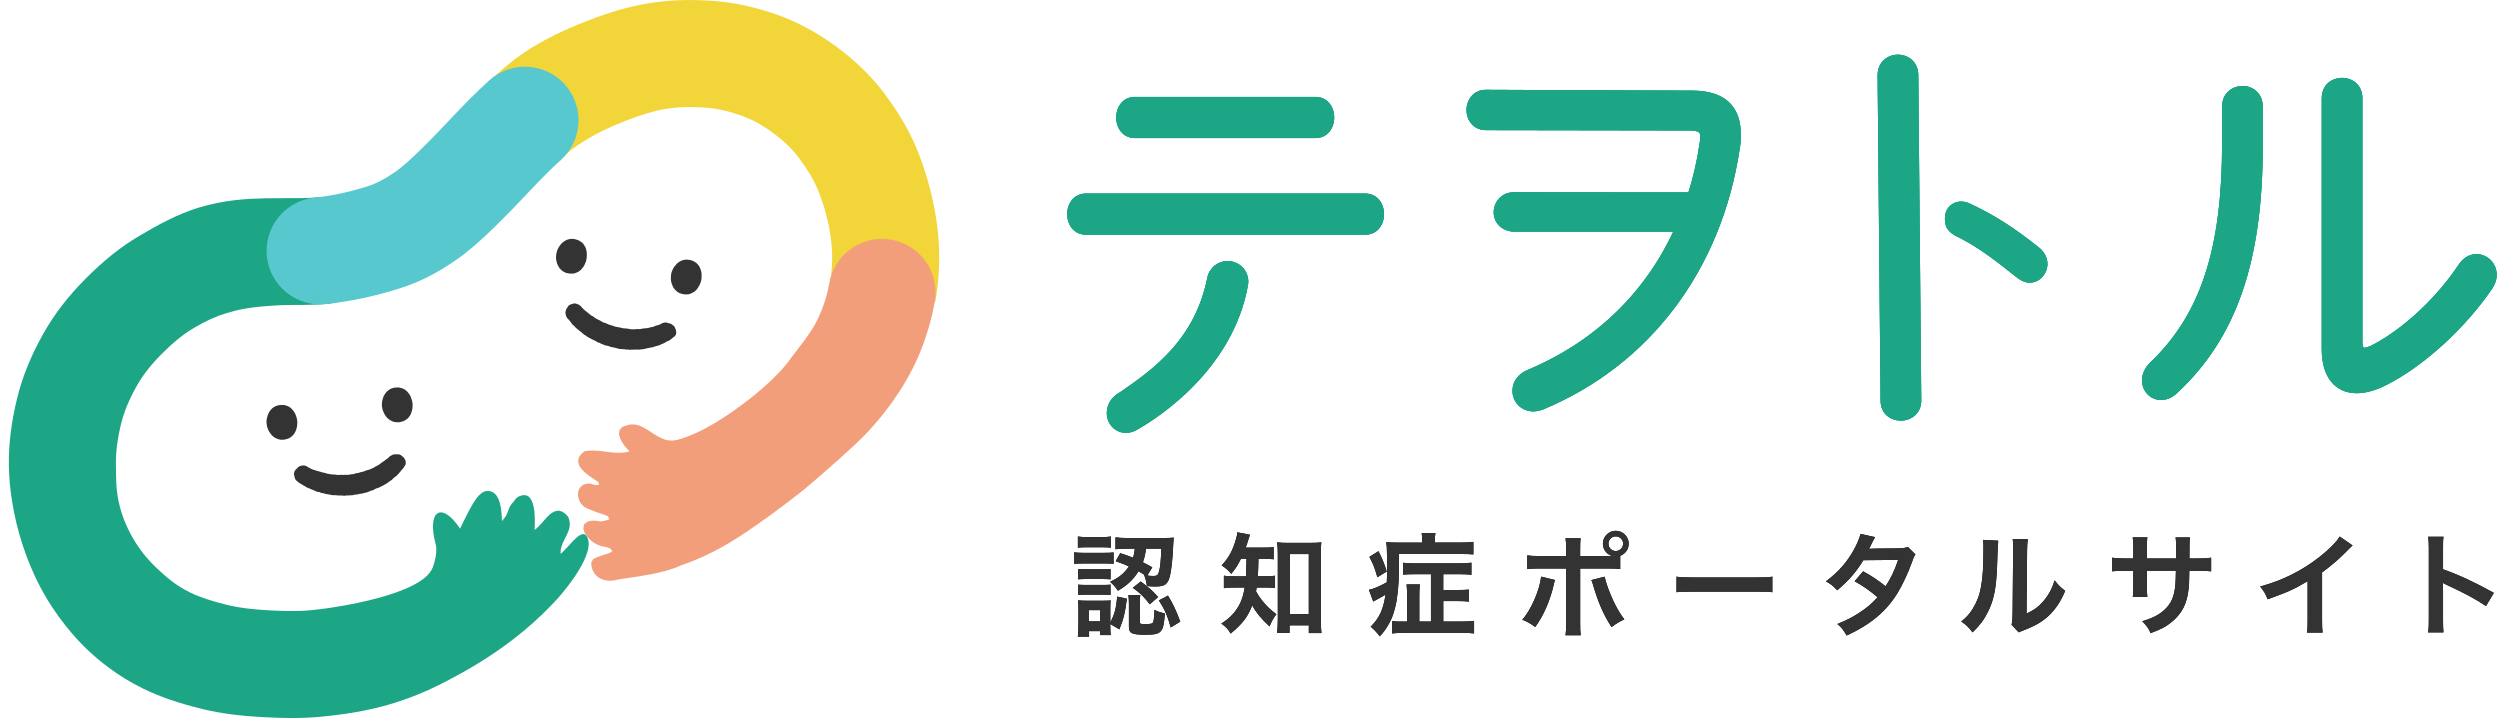 <svg width="187" height="54" viewBox="0 0 187 54" fill="none" xmlns="http://www.w3.org/2000/svg">
<g clip-path="url(#clip0_2662_8582)">
<path d="M30.853 30.129C30.86 30.177 30.863 30.226 30.865 30.277C30.866 30.328 30.858 30.376 30.857 30.426C30.855 30.475 30.853 30.525 30.845 30.574C30.837 30.624 30.825 30.672 30.812 30.72C30.799 30.767 30.787 30.815 30.771 30.862C30.754 30.908 30.736 30.956 30.715 30.999C30.693 31.041 30.665 31.084 30.637 31.126C30.609 31.167 30.582 31.21 30.549 31.246C30.517 31.282 30.475 31.312 30.437 31.343C30.399 31.375 30.36 31.403 30.315 31.429C30.27 31.456 30.231 31.48 30.185 31.5C30.139 31.52 30.091 31.528 30.041 31.542C29.995 31.553 29.947 31.571 29.896 31.579C29.845 31.588 29.795 31.583 29.747 31.583C29.696 31.583 29.647 31.586 29.599 31.579C29.549 31.573 29.5 31.566 29.452 31.553C29.404 31.54 29.356 31.522 29.312 31.502C29.267 31.482 29.226 31.453 29.185 31.426C29.143 31.4 29.097 31.378 29.059 31.347C29.021 31.316 28.986 31.279 28.953 31.243C28.921 31.206 28.886 31.17 28.856 31.131C28.826 31.091 28.8 31.048 28.775 31.007C28.75 30.966 28.729 30.919 28.709 30.875C28.689 30.83 28.668 30.784 28.651 30.738C28.635 30.692 28.615 30.645 28.604 30.598C28.592 30.55 28.585 30.498 28.579 30.452C28.572 30.406 28.564 30.355 28.562 30.305C28.561 30.256 28.566 30.206 28.569 30.157C28.572 30.107 28.577 30.059 28.585 30.01C28.594 29.96 28.609 29.914 28.622 29.866C28.635 29.819 28.646 29.771 28.663 29.724C28.68 29.678 28.699 29.632 28.722 29.587C28.745 29.543 28.774 29.502 28.8 29.46C28.826 29.419 28.856 29.38 28.889 29.343C28.922 29.307 28.955 29.271 28.993 29.238C29.031 29.205 29.069 29.177 29.112 29.148C29.155 29.12 29.195 29.094 29.241 29.074C29.287 29.054 29.333 29.043 29.383 29.028C29.429 29.015 29.477 29.002 29.528 28.993C29.579 28.985 29.63 28.985 29.678 28.983C29.731 28.983 29.78 28.977 29.828 28.983C29.879 28.988 29.927 29.003 29.975 29.015C30.025 29.026 30.074 29.04 30.119 29.059C30.163 29.079 30.211 29.099 30.254 29.125C30.297 29.152 30.34 29.178 30.378 29.211C30.416 29.244 30.452 29.28 30.485 29.317C30.518 29.353 30.549 29.394 30.579 29.434C30.609 29.474 30.639 29.517 30.663 29.559C30.688 29.602 30.71 29.648 30.729 29.695C30.749 29.741 30.757 29.792 30.774 29.838C30.79 29.884 30.812 29.932 30.823 29.98C30.835 30.028 30.845 30.079 30.852 30.127L30.853 30.129Z" fill="#333333"/>
<path d="M22.226 31.432C22.233 31.48 22.238 31.529 22.239 31.58C22.241 31.631 22.236 31.679 22.233 31.729C22.23 31.778 22.23 31.828 22.221 31.877C22.213 31.927 22.198 31.973 22.187 32.023C22.175 32.072 22.165 32.12 22.147 32.166C22.129 32.212 22.106 32.257 22.084 32.302C22.063 32.346 22.04 32.391 22.012 32.432C21.984 32.473 21.954 32.513 21.921 32.549C21.888 32.585 21.852 32.62 21.812 32.651C21.772 32.683 21.734 32.714 21.692 32.739C21.649 32.764 21.606 32.787 21.558 32.807C21.51 32.826 21.464 32.833 21.414 32.846C21.368 32.858 21.32 32.878 21.269 32.884C21.218 32.891 21.168 32.891 21.12 32.892C21.069 32.892 21.02 32.892 20.972 32.888C20.922 32.881 20.875 32.868 20.827 32.855C20.779 32.841 20.733 32.821 20.688 32.802C20.643 32.782 20.596 32.764 20.554 32.737C20.513 32.711 20.47 32.683 20.432 32.651C20.394 32.62 20.36 32.584 20.327 32.547C20.294 32.511 20.262 32.472 20.233 32.434C20.203 32.396 20.176 32.353 20.15 32.31C20.124 32.267 20.096 32.226 20.074 32.181C20.053 32.136 20.041 32.087 20.025 32.041C20.008 31.995 19.985 31.948 19.973 31.902C19.962 31.856 19.959 31.803 19.952 31.755C19.945 31.707 19.935 31.658 19.934 31.608C19.932 31.559 19.934 31.509 19.935 31.46C19.937 31.41 19.949 31.363 19.957 31.313C19.965 31.263 19.98 31.217 19.993 31.169C20.006 31.122 20.021 31.075 20.038 31.029C20.054 30.983 20.071 30.935 20.094 30.892C20.117 30.849 20.142 30.805 20.17 30.763C20.198 30.722 20.228 30.683 20.261 30.646C20.294 30.61 20.327 30.572 20.365 30.539C20.402 30.506 20.444 30.48 20.485 30.451C20.526 30.423 20.569 30.402 20.615 30.382C20.662 30.362 20.706 30.344 20.754 30.331C20.8 30.318 20.85 30.309 20.901 30.303C20.952 30.296 21.002 30.295 21.051 30.293C21.104 30.293 21.154 30.285 21.201 30.29C21.253 30.295 21.302 30.306 21.35 30.318C21.399 30.329 21.447 30.347 21.492 30.367C21.536 30.387 21.586 30.405 21.629 30.43C21.672 30.455 21.715 30.484 21.753 30.516C21.791 30.547 21.822 30.588 21.857 30.625C21.891 30.661 21.924 30.699 21.954 30.739C21.984 30.778 22.012 30.821 22.037 30.864C22.061 30.907 22.084 30.953 22.104 30.998C22.124 31.042 22.14 31.092 22.155 31.14C22.17 31.188 22.187 31.235 22.198 31.283C22.21 31.331 22.22 31.382 22.226 31.432Z" fill="#333333"/>
<path d="M23.116 35.011C23.116 35.011 23.121 34.985 23.121 34.982C23.139 34.988 23.138 34.993 23.156 35C23.197 35.016 23.192 35.029 23.232 35.046C23.276 35.066 23.317 35.094 23.364 35.112C23.41 35.13 23.461 35.133 23.506 35.152C23.55 35.17 23.596 35.186 23.643 35.203C23.689 35.219 23.738 35.226 23.785 35.241C23.831 35.256 23.88 35.262 23.927 35.276C23.973 35.289 24.017 35.313 24.065 35.325C24.113 35.337 24.163 35.342 24.209 35.353C24.255 35.365 24.303 35.376 24.351 35.388C24.398 35.399 24.443 35.427 24.491 35.437C24.539 35.447 24.588 35.447 24.636 35.455C24.684 35.464 24.732 35.477 24.78 35.483C24.828 35.49 24.877 35.488 24.927 35.493C24.976 35.498 25.024 35.493 25.073 35.498C25.123 35.503 25.169 35.525 25.219 35.526C25.268 35.528 25.316 35.526 25.366 35.526C25.415 35.526 25.463 35.51 25.512 35.511C25.562 35.513 25.61 35.526 25.659 35.525C25.709 35.523 25.757 35.516 25.806 35.515C25.856 35.513 25.905 35.523 25.953 35.52C26.001 35.516 26.052 35.518 26.1 35.513C26.148 35.508 26.196 35.487 26.244 35.48C26.292 35.474 26.341 35.474 26.391 35.467C26.44 35.46 26.486 35.442 26.534 35.432C26.582 35.422 26.627 35.399 26.674 35.389C26.722 35.379 26.773 35.384 26.821 35.373C26.869 35.361 26.912 35.335 26.96 35.323C27.008 35.312 27.057 35.307 27.104 35.294C27.15 35.28 27.198 35.266 27.244 35.251C27.29 35.236 27.333 35.211 27.381 35.195C27.429 35.178 27.477 35.172 27.523 35.155C27.569 35.139 27.619 35.132 27.665 35.112C27.711 35.092 27.754 35.071 27.798 35.051C27.843 35.031 27.889 35.013 27.934 34.992C27.978 34.97 28.015 34.935 28.059 34.912C28.104 34.889 28.147 34.87 28.19 34.845C28.233 34.82 28.277 34.8 28.32 34.775C28.363 34.751 28.398 34.714 28.439 34.688C28.48 34.661 28.516 34.629 28.558 34.6C28.599 34.572 28.639 34.546 28.678 34.516C28.718 34.486 28.761 34.463 28.799 34.432C28.837 34.401 28.876 34.373 28.914 34.341C28.952 34.31 29.002 34.292 29.038 34.259C29.074 34.226 29.101 34.181 29.135 34.148C29.188 34.107 29.242 34.084 29.287 34.062C29.352 34.031 29.401 33.998 29.447 33.99C29.447 33.99 29.487 33.98 29.619 33.977C29.663 33.977 29.72 33.991 29.789 33.991V33.98C29.835 33.98 29.886 33.995 29.934 34.016C29.977 34.034 30.015 34.069 30.056 34.1C30.094 34.13 30.139 34.157 30.173 34.193C30.208 34.229 30.233 34.274 30.259 34.315C30.287 34.358 30.314 34.401 30.33 34.445C30.348 34.495 30.347 34.546 30.348 34.592C30.348 34.643 30.352 34.693 30.337 34.739C30.322 34.785 30.289 34.825 30.262 34.868C30.236 34.911 30.218 34.957 30.188 34.996C30.159 35.036 30.117 35.069 30.089 35.107C30.059 35.143 30.023 35.175 29.994 35.211C29.964 35.247 29.941 35.29 29.909 35.325C29.878 35.36 29.847 35.396 29.814 35.431C29.781 35.465 29.749 35.5 29.716 35.533C29.683 35.566 29.647 35.597 29.612 35.63C29.578 35.663 29.53 35.68 29.495 35.711C29.46 35.742 29.427 35.777 29.391 35.807C29.355 35.837 29.33 35.883 29.292 35.911C29.254 35.939 29.205 35.952 29.167 35.978C29.129 36.005 29.096 36.041 29.056 36.068C29.016 36.094 28.98 36.125 28.941 36.15C28.901 36.175 28.86 36.2 28.82 36.224C28.78 36.249 28.739 36.272 28.698 36.295C28.657 36.319 28.61 36.332 28.569 36.355C28.526 36.378 28.485 36.404 28.442 36.426C28.399 36.447 28.353 36.464 28.308 36.485C28.264 36.507 28.213 36.51 28.168 36.53C28.123 36.55 28.079 36.568 28.034 36.586C27.99 36.604 27.957 36.654 27.911 36.67C27.864 36.687 27.808 36.677 27.764 36.693C27.719 36.71 27.678 36.741 27.632 36.758C27.585 36.774 27.543 36.797 27.495 36.812C27.447 36.827 27.401 36.84 27.354 36.853C27.308 36.867 27.257 36.868 27.211 36.88C27.165 36.891 27.12 36.916 27.072 36.928C27.024 36.939 26.971 36.924 26.924 36.934C26.876 36.944 26.831 36.967 26.783 36.975C26.735 36.984 26.686 36.989 26.638 36.997C26.59 37.005 26.541 37 26.493 37.007C26.445 37.013 26.399 37.043 26.351 37.05C26.303 37.056 26.252 37.043 26.204 37.046C26.156 37.05 26.107 37.06 26.059 37.063C26.011 37.066 25.962 37.061 25.912 37.063C25.862 37.065 25.815 37.081 25.767 37.083C25.719 37.084 25.669 37.069 25.62 37.069C25.57 37.069 25.523 37.061 25.475 37.06C25.427 37.058 25.377 37.069 25.328 37.066C25.278 37.063 25.23 37.051 25.183 37.048C25.135 37.045 25.085 37.043 25.037 37.038C24.989 37.033 24.938 37.048 24.89 37.041C24.843 37.035 24.795 37.023 24.747 37.017C24.699 37.01 24.651 36.994 24.603 36.985C24.555 36.977 24.507 36.971 24.46 36.962C24.412 36.954 24.364 36.947 24.316 36.936C24.268 36.924 24.224 36.901 24.177 36.89C24.131 36.878 24.078 36.886 24.03 36.873C23.983 36.86 23.945 36.82 23.897 36.807C23.849 36.794 23.794 36.807 23.748 36.792C23.702 36.777 23.659 36.753 23.613 36.738C23.567 36.723 23.525 36.693 23.479 36.677C23.433 36.66 23.387 36.647 23.342 36.627C23.298 36.607 23.255 36.583 23.21 36.565C23.166 36.546 23.118 36.531 23.075 36.51C23.032 36.489 22.982 36.477 22.939 36.454C22.897 36.431 22.859 36.398 22.816 36.375C22.773 36.352 22.73 36.328 22.689 36.304C22.647 36.279 22.606 36.252 22.565 36.226C22.524 36.2 22.477 36.182 22.436 36.155C22.395 36.129 22.355 36.101 22.316 36.073C22.273 36.041 22.233 36.012 22.2 35.978C22.164 35.941 22.126 35.906 22.099 35.866C22.071 35.823 22.063 35.771 22.047 35.726C22.029 35.678 22.017 35.632 22.01 35.584C22.004 35.536 21.981 35.483 21.986 35.434C21.991 35.384 22.002 35.332 22.019 35.285C22.035 35.239 22.07 35.198 22.096 35.155C22.122 35.112 22.167 35.086 22.202 35.049C22.236 35.013 22.266 34.975 22.307 34.945C22.349 34.916 22.385 34.878 22.431 34.86C22.477 34.841 22.529 34.838 22.58 34.831C22.631 34.825 22.679 34.807 22.73 34.813C22.778 34.818 22.827 34.836 22.877 34.853C22.921 34.868 22.968 34.891 23.014 34.917C23.055 34.942 23.088 34.98 23.129 35.015L23.116 35.011Z" fill="#333333"/>
<path d="M52.457 20.939C52.449 20.987 52.434 21.035 52.421 21.083C52.408 21.131 52.39 21.175 52.37 21.223C52.35 21.271 52.33 21.314 52.307 21.359C52.284 21.403 52.259 21.445 52.231 21.487C52.203 21.53 52.18 21.573 52.149 21.611C52.117 21.649 52.084 21.687 52.05 21.722C52.015 21.756 51.975 21.79 51.936 21.819C51.896 21.849 51.85 21.869 51.807 21.893C51.764 21.918 51.721 21.943 51.675 21.959C51.629 21.976 51.583 21.996 51.533 22.006C51.484 22.016 51.436 22.017 51.385 22.02C51.337 22.024 51.287 22.026 51.236 22.02C51.188 22.017 51.139 22.009 51.088 21.999C51.036 21.989 50.989 21.981 50.942 21.966C50.895 21.951 50.847 21.933 50.804 21.912C50.758 21.89 50.716 21.864 50.675 21.836C50.634 21.808 50.599 21.771 50.563 21.738C50.526 21.705 50.49 21.671 50.459 21.633C50.427 21.595 50.396 21.555 50.37 21.514C50.343 21.473 50.325 21.425 50.305 21.38C50.285 21.336 50.269 21.288 50.254 21.241C50.239 21.195 50.218 21.149 50.208 21.101C50.198 21.053 50.191 21.004 50.185 20.954C50.178 20.905 50.181 20.855 50.181 20.806C50.181 20.756 50.181 20.707 50.186 20.659C50.191 20.611 50.191 20.558 50.201 20.512C50.211 20.466 50.218 20.415 50.233 20.367C50.248 20.319 50.267 20.274 50.287 20.228C50.307 20.182 50.325 20.137 50.35 20.093C50.375 20.048 50.398 20.007 50.426 19.964C50.454 19.921 50.49 19.888 50.522 19.85C50.553 19.812 50.581 19.771 50.617 19.736C50.654 19.702 50.691 19.67 50.731 19.641C50.771 19.611 50.81 19.579 50.853 19.555C50.896 19.53 50.941 19.509 50.987 19.49C51.033 19.472 51.079 19.457 51.129 19.444C51.178 19.431 51.226 19.426 51.276 19.421C51.325 19.416 51.373 19.418 51.424 19.421C51.472 19.424 51.522 19.431 51.571 19.441C51.621 19.451 51.672 19.456 51.718 19.471C51.768 19.485 51.814 19.505 51.858 19.525C51.906 19.547 51.946 19.576 51.987 19.601C52.03 19.629 52.071 19.657 52.108 19.69C52.144 19.723 52.182 19.759 52.213 19.797C52.245 19.835 52.273 19.878 52.299 19.921C52.325 19.964 52.349 20.009 52.368 20.053C52.388 20.098 52.405 20.146 52.419 20.194C52.434 20.241 52.454 20.288 52.462 20.337C52.471 20.387 52.474 20.438 52.479 20.487C52.484 20.537 52.479 20.588 52.479 20.637C52.479 20.687 52.482 20.738 52.477 20.788C52.472 20.837 52.467 20.888 52.459 20.936L52.457 20.939Z" fill="#333333"/>
<path d="M43.868 19.388C43.86 19.436 43.854 19.486 43.839 19.534C43.824 19.581 43.801 19.624 43.781 19.671C43.761 19.717 43.745 19.763 43.722 19.808C43.699 19.852 43.679 19.897 43.651 19.938C43.623 19.979 43.591 20.017 43.56 20.055C43.529 20.093 43.5 20.136 43.464 20.171C43.428 20.205 43.39 20.238 43.35 20.268C43.311 20.298 43.268 20.323 43.223 20.347C43.179 20.372 43.134 20.39 43.086 20.407C43.038 20.423 42.994 20.443 42.944 20.453C42.895 20.463 42.847 20.464 42.796 20.468C42.748 20.471 42.698 20.468 42.647 20.463C42.599 20.459 42.55 20.453 42.5 20.445C42.451 20.436 42.4 20.431 42.355 20.417C42.307 20.402 42.264 20.374 42.221 20.354C42.175 20.332 42.129 20.313 42.089 20.286C42.05 20.26 42.015 20.22 41.979 20.187C41.942 20.154 41.901 20.123 41.871 20.085C41.842 20.047 41.817 20.002 41.791 19.959C41.764 19.916 41.743 19.874 41.721 19.829C41.7 19.785 41.68 19.74 41.663 19.692C41.647 19.644 41.637 19.596 41.627 19.549C41.617 19.501 41.607 19.451 41.601 19.403C41.594 19.355 41.586 19.304 41.586 19.255C41.586 19.205 41.594 19.156 41.599 19.106C41.604 19.057 41.607 19.007 41.617 18.959C41.627 18.911 41.64 18.865 41.655 18.817C41.67 18.769 41.68 18.722 41.7 18.675C41.72 18.629 41.743 18.586 41.767 18.543C41.792 18.5 41.817 18.459 41.845 18.416C41.873 18.373 41.898 18.332 41.931 18.294C41.964 18.256 41.995 18.218 42.032 18.183C42.068 18.149 42.104 18.116 42.144 18.086C42.183 18.056 42.228 18.033 42.271 18.009C42.314 17.984 42.355 17.956 42.401 17.936C42.447 17.916 42.497 17.91 42.545 17.896C42.593 17.883 42.641 17.873 42.69 17.868C42.74 17.863 42.788 17.862 42.839 17.865C42.886 17.868 42.936 17.878 42.986 17.888C43.035 17.898 43.084 17.91 43.131 17.924C43.18 17.939 43.228 17.956 43.273 17.976C43.321 17.997 43.362 18.023 43.403 18.05C43.446 18.078 43.49 18.103 43.527 18.136C43.563 18.169 43.601 18.205 43.633 18.243C43.664 18.281 43.687 18.327 43.713 18.37C43.74 18.413 43.771 18.453 43.791 18.499C43.811 18.545 43.827 18.593 43.84 18.641C43.854 18.689 43.865 18.738 43.875 18.788C43.885 18.837 43.887 18.887 43.89 18.938C43.893 18.989 43.895 19.038 43.895 19.088C43.895 19.137 43.892 19.189 43.887 19.238C43.882 19.288 43.877 19.339 43.867 19.387L43.868 19.388Z" fill="#333333"/>
<path d="M43.562 23.063C43.562 23.063 43.576 23.038 43.575 23.035C43.59 23.047 43.588 23.05 43.603 23.061C43.636 23.091 43.621 23.108 43.654 23.137C43.69 23.171 43.731 23.198 43.768 23.23C43.804 23.261 43.844 23.291 43.882 23.322C43.92 23.354 43.958 23.385 43.996 23.415C44.033 23.444 44.068 23.481 44.108 23.509C44.147 23.537 44.185 23.57 44.225 23.598C44.265 23.626 44.316 23.639 44.357 23.666C44.398 23.692 44.433 23.728 44.474 23.755C44.515 23.781 44.555 23.811 44.596 23.836C44.638 23.86 44.684 23.878 44.727 23.903C44.77 23.928 44.818 23.941 44.86 23.964C44.903 23.987 44.943 24.017 44.987 24.039C45.032 24.06 45.07 24.091 45.115 24.113C45.159 24.134 45.214 24.133 45.258 24.152C45.303 24.172 45.347 24.192 45.394 24.21C45.44 24.228 45.481 24.253 45.527 24.271C45.573 24.29 45.62 24.304 45.666 24.319C45.712 24.334 45.761 24.339 45.809 24.354C45.857 24.369 45.898 24.395 45.946 24.408C45.994 24.422 46.04 24.436 46.088 24.448C46.136 24.459 46.186 24.461 46.233 24.473C46.281 24.484 46.329 24.489 46.377 24.499C46.425 24.509 46.471 24.527 46.519 24.535C46.567 24.544 46.615 24.552 46.664 24.56C46.714 24.568 46.762 24.563 46.811 24.568C46.859 24.575 46.909 24.578 46.958 24.583C47.008 24.588 47.054 24.61 47.103 24.615C47.153 24.62 47.201 24.63 47.25 24.631C47.3 24.633 47.349 24.631 47.397 24.633C47.445 24.634 47.496 24.626 47.544 24.626C47.592 24.626 47.641 24.608 47.691 24.606C47.74 24.605 47.79 24.63 47.839 24.626C47.889 24.623 47.935 24.598 47.985 24.593C48.034 24.588 48.08 24.575 48.13 24.568C48.179 24.562 48.227 24.563 48.277 24.555C48.326 24.547 48.376 24.553 48.424 24.544C48.472 24.534 48.519 24.519 48.567 24.509C48.615 24.499 48.661 24.483 48.709 24.471C48.757 24.459 48.808 24.463 48.856 24.45C48.904 24.436 48.944 24.398 48.99 24.384C49.036 24.369 49.084 24.355 49.13 24.339C49.176 24.323 49.229 24.323 49.274 24.304C49.318 24.286 49.364 24.266 49.409 24.247C49.454 24.227 49.493 24.192 49.536 24.171C49.599 24.148 49.658 24.131 49.709 24.124C49.78 24.114 49.841 24.129 49.886 24.136C49.886 24.136 49.924 24.146 50.049 24.186C50.092 24.199 50.15 24.202 50.216 24.225L50.211 24.24C50.256 24.255 50.289 24.29 50.328 24.326C50.363 24.357 50.416 24.379 50.444 24.422C50.47 24.463 50.482 24.514 50.502 24.56C50.521 24.606 50.55 24.651 50.561 24.697C50.573 24.747 50.581 24.799 50.581 24.847C50.581 24.9 50.581 24.955 50.568 24.999C50.553 25.049 50.52 25.092 50.49 25.13C50.46 25.168 50.414 25.194 50.374 25.225C50.335 25.257 50.299 25.29 50.259 25.318C50.219 25.346 50.185 25.389 50.145 25.415C50.105 25.44 50.063 25.463 50.021 25.488C49.98 25.512 49.927 25.512 49.886 25.535C49.845 25.559 49.81 25.593 49.767 25.615C49.724 25.636 49.685 25.663 49.642 25.682C49.599 25.702 49.549 25.709 49.506 25.729C49.464 25.748 49.424 25.778 49.381 25.796C49.338 25.814 49.294 25.833 49.249 25.849C49.204 25.866 49.155 25.866 49.11 25.881C49.066 25.895 49.02 25.905 48.973 25.918C48.927 25.932 48.888 25.961 48.841 25.973C48.795 25.985 48.744 25.976 48.699 25.988C48.655 25.999 48.608 26.012 48.562 26.022C48.516 26.032 48.47 26.041 48.424 26.049C48.377 26.057 48.331 26.069 48.285 26.077C48.237 26.085 48.191 26.112 48.143 26.118C48.095 26.125 48.046 26.12 47.996 26.126C47.947 26.133 47.901 26.146 47.851 26.151C47.801 26.156 47.754 26.148 47.704 26.151C47.655 26.154 47.607 26.141 47.557 26.143C47.508 26.145 47.46 26.158 47.412 26.159C47.364 26.161 47.315 26.146 47.267 26.146C47.219 26.146 47.169 26.171 47.12 26.169C47.07 26.168 47.023 26.151 46.975 26.148C46.927 26.145 46.877 26.148 46.829 26.143C46.782 26.138 46.734 26.126 46.684 26.122C46.635 26.116 46.587 26.122 46.537 26.116C46.488 26.112 46.44 26.11 46.392 26.103C46.344 26.097 46.295 26.092 46.247 26.084C46.199 26.075 46.154 26.046 46.106 26.036C46.059 26.026 46.011 26.016 45.963 26.006C45.915 25.996 45.867 25.986 45.821 25.975C45.775 25.963 45.724 25.96 45.677 25.948C45.631 25.937 45.588 25.905 45.542 25.892C45.496 25.879 45.446 25.871 45.4 25.856C45.354 25.841 45.301 25.846 45.255 25.829C45.209 25.813 45.166 25.786 45.121 25.77C45.077 25.753 45.029 25.74 44.983 25.722C44.936 25.704 44.9 25.666 44.855 25.648C44.811 25.63 44.756 25.63 44.712 25.61C44.667 25.59 44.631 25.552 44.588 25.531C44.545 25.509 44.504 25.483 44.459 25.461C44.415 25.44 44.369 25.427 44.326 25.404C44.283 25.38 44.24 25.357 44.197 25.332C44.154 25.308 44.109 25.29 44.068 25.265C44.027 25.24 43.981 25.22 43.941 25.194C43.901 25.168 43.865 25.133 43.824 25.105C43.783 25.077 43.735 25.062 43.695 25.034C43.656 25.006 43.623 24.966 43.585 24.938C43.547 24.91 43.514 24.87 43.476 24.841C43.438 24.811 43.395 24.785 43.358 24.755C43.322 24.725 43.284 24.692 43.246 24.661C43.208 24.63 43.169 24.601 43.132 24.568C43.096 24.535 43.06 24.502 43.025 24.469C42.99 24.436 42.962 24.395 42.928 24.359C42.893 24.323 42.847 24.303 42.812 24.266C42.778 24.23 42.759 24.182 42.728 24.146C42.697 24.11 42.672 24.067 42.641 24.029C42.609 23.991 42.578 23.954 42.547 23.916C42.515 23.878 42.469 23.854 42.439 23.814C42.408 23.771 42.383 23.727 42.362 23.684C42.339 23.636 42.332 23.585 42.32 23.538C42.307 23.489 42.294 23.439 42.294 23.392C42.294 23.34 42.306 23.291 42.315 23.243C42.325 23.195 42.345 23.149 42.367 23.104C42.388 23.06 42.419 23.024 42.451 22.984C42.482 22.944 42.495 22.89 42.535 22.857C42.575 22.824 42.619 22.799 42.664 22.776C42.708 22.753 42.761 22.753 42.809 22.738C42.857 22.723 42.903 22.695 42.953 22.694C43.002 22.692 43.051 22.707 43.101 22.717C43.151 22.727 43.195 22.741 43.241 22.763C43.284 22.783 43.325 22.811 43.367 22.842C43.405 22.872 43.451 22.895 43.484 22.934C43.515 22.971 43.535 23.017 43.563 23.063H43.562Z" fill="#333333"/>
<path d="M69.955 22.595L62.078 21.167C62.276 20.073 62.299 18.946 62.147 17.817C61.987 16.629 61.673 15.444 61.218 14.295C60.918 13.539 60.47 12.775 59.764 11.819C59.28 11.166 58.663 10.568 57.82 9.943C57.031 9.357 56.26 8.934 55.463 8.65C54.489 8.305 53.593 8.107 52.721 8.046C51.616 7.969 50.648 8.003 49.762 8.154C48.924 8.294 47.955 8.581 46.801 9.032C45.63 9.487 44.717 9.926 43.928 10.411C43.497 10.675 42.916 11.022 42.39 11.506C42.235 11.648 41.9 12.017 41.744 12.158L36.493 6.11C36.63 5.987 36.869 5.82 37.004 5.696C37.749 5.011 38.648 4.26 39.734 3.592C40.944 2.847 42.266 2.205 43.897 1.572C45.59 0.913 47.032 0.495 48.435 0.259C49.952 0.005 51.536 -0.061 53.279 0.061C54.883 0.174 56.475 0.515 58.142 1.108C59.678 1.654 61.177 2.464 62.596 3.519C64.072 4.615 65.252 5.775 66.204 7.064C66.909 8.018 67.929 9.499 68.661 11.347C69.356 13.098 69.833 14.915 70.081 16.746C70.347 18.706 70.304 20.675 69.955 22.598V22.595Z" fill="#F2D539"/>
<path d="M41.695 44.786C40.479 46.122 38.236 48.29 34.52 50.345C33.162 51.096 31.251 52.138 28.592 52.839C26.628 53.357 24.869 53.519 24.247 53.587C23.415 53.676 22.609 53.709 21.838 53.709C21.116 53.709 20.419 53.682 19.752 53.646C17.94 53.552 16.493 53.362 15.199 53.049C13.398 52.615 11.979 52.128 10.729 51.52C8.734 50.55 7.382 49.378 6.696 48.746C6.253 48.338 4.74 46.899 3.377 44.569C3.113 44.117 2.15 42.43 1.456 39.992C0.736 37.478 0.677 35.473 0.665 34.948C0.63 33.316 0.83 31.634 1.279 29.8C1.67 28.196 2.31 26.615 3.235 24.968C4.045 23.526 5.08 22.177 6.399 20.849C7.759 19.48 9.034 18.462 10.419 17.645C11.809 16.821 13.312 15.998 14.879 15.526C16.82 14.942 18.483 14.861 19.891 14.833C20.252 14.824 20.617 14.823 20.988 14.823C21.84 14.819 22.918 14.849 23.778 14.755C25.978 14.519 27.678 16.075 27.915 18.272C28.155 20.471 26.839 22.476 24.641 22.715C23.362 22.854 21.984 22.785 21.01 22.829C18.693 22.936 17.788 23.167 16.902 23.435C16.153 23.659 15.403 23.998 14.492 24.536C13.712 24.998 12.944 25.618 12.079 26.49C11.277 27.299 10.667 28.081 10.218 28.884C9.653 29.89 9.274 30.811 9.057 31.698C8.777 32.846 8.653 33.852 8.671 34.777C8.691 35.719 8.64 36.698 8.975 37.946C9.1 38.413 9.487 39.71 10.482 41.088C11.063 41.892 11.626 42.412 11.944 42.702C12.34 43.063 13.08 43.765 14.233 44.326C14.941 44.671 15.872 44.98 17.082 45.27C17.882 45.463 18.864 45.587 20.17 45.655C21.149 45.706 22.286 45.75 23.39 45.63C23.771 45.59 24.134 45.546 24.484 45.495C24.831 45.443 31.563 44.547 32.365 42.45C32.556 41.951 32.715 41.187 32.596 40.74C31.908 38.19 33.015 37.449 34.418 39.546C35.433 37.386 35.976 36.453 36.785 36.783C37.123 36.92 37.409 37.33 37.509 38.32C37.531 38.515 37.547 38.977 37.547 38.977C37.547 38.977 37.767 38.723 37.841 38.592C38.036 38.246 38.067 37.855 38.394 37.553C38.564 37.355 38.562 37.237 38.851 37.117C40.071 36.607 40.038 38.642 39.987 39.632C40.739 39.155 41.428 37.386 42.495 38.65C42.986 39.741 41.896 40.322 41.929 41.431C42.598 40.905 43.621 39.223 43.979 40.309C44.455 41.755 41.698 44.786 41.698 44.786H41.695Z" fill="#1CA685"/>
<path d="M69.912 22.586L69.855 22.9L69.789 23.212L69.723 23.524L69.645 23.834L69.568 24.143L69.483 24.45L69.389 24.755L69.294 25.059L69.191 25.361L69.089 25.663L68.975 25.96L68.859 26.257L68.737 26.552L68.61 26.845L68.473 27.132L68.34 27.422L68.191 27.704L68.046 27.988L67.887 28.27L67.727 28.551L67.561 28.83L67.391 29.107L67.216 29.378L67.032 29.647L66.849 29.914L66.663 30.178L66.47 30.439L66.272 30.697L66.074 30.954L65.869 31.205L65.664 31.456L65.451 31.7L65.237 31.944L65.021 32.187L64.799 32.425L64.577 32.653L64.349 32.877L64.119 33.098L63.885 33.316L63.651 33.532L63.416 33.75L63.179 33.963L62.944 34.179L62.705 34.392L62.466 34.603L62.225 34.816L61.987 35.031L61.745 35.239L61.507 35.453L61.263 35.66L61.022 35.871L60.777 36.077L60.535 36.283L60.29 36.491L60.043 36.691L59.792 36.894L59.538 37.089L59.282 37.285L59.028 37.483L58.772 37.678L58.516 37.873L58.257 38.063L57.998 38.256L57.74 38.45L57.478 38.637L57.214 38.824L56.95 39.01L56.688 39.198L56.422 39.381L56.156 39.565L55.889 39.748L55.62 39.926L55.347 40.108L55.07 40.286L54.791 40.456L54.512 40.629L54.228 40.791L53.943 40.953L53.652 41.106L53.364 41.26L53.068 41.403L52.774 41.548L52.476 41.684L52.175 41.812L51.873 41.938L51.569 42.06L51.261 42.174L50.952 42.283L50.654 42.413L50.348 42.524L50.039 42.628L49.728 42.717L49.412 42.796L49.096 42.869L48.777 42.94L48.457 42.996L48.137 43.052L47.816 43.105L47.495 43.156L47.173 43.204L46.851 43.25L46.529 43.3L46.209 43.352L45.905 43.42L45.595 43.443L45.285 43.408L44.987 43.313L44.717 43.161L44.494 42.943L44.339 42.674L44.246 42.377L44.223 42.067L44.377 41.814L44.656 41.674L44.953 41.575L45.25 41.477L45.549 41.382L45.814 41.225L45.625 41.019L45.331 40.915L45.001 40.858L44.687 40.745L44.398 40.58L44.134 40.373L43.91 40.126L43.727 39.847L43.628 39.53L43.694 39.206L43.956 39.01L44.283 38.942L44.616 38.956L44.946 39.002L45.268 38.947L45.575 38.843L45.481 38.622L45.181 38.498L44.874 38.393L44.565 38.287L44.26 38.173L43.959 38.046L43.672 37.893L43.453 37.661L43.307 37.386L43.231 37.086L43.246 36.775L43.365 36.49L43.591 36.279L43.88 36.171L44.19 36.179L44.487 36.272L44.806 36.273L44.768 36.072L44.507 35.892L44.243 35.714L43.984 35.532L43.738 35.33L43.514 35.103L43.331 34.844L43.243 34.541L43.292 34.23L43.472 33.969L43.712 33.76L44.017 33.712L44.327 33.699L44.636 33.712L44.945 33.74L45.253 33.778L45.56 33.816L45.869 33.849L46.179 33.867L46.488 33.864L46.796 33.833L47.097 33.758L46.877 33.54L46.679 33.301L46.511 33.039L46.377 32.76L46.298 32.459L46.343 32.157L46.549 31.933L46.843 31.831L47.15 31.75L47.468 31.748L47.778 31.821L48.072 31.944L48.349 32.101L48.62 32.271L48.886 32.448L49.158 32.613L49.442 32.76L49.737 32.879L50.049 32.946L50.366 32.951L50.681 32.9L50.99 32.806L51.295 32.699L51.596 32.585L51.895 32.461L52.188 32.329L52.479 32.189L52.766 32.04L53.048 31.883L53.329 31.725L53.606 31.56L53.878 31.388L54.151 31.213L54.42 31.037L54.689 30.857L54.953 30.67L55.212 30.479L55.474 30.291L55.732 30.096L55.991 29.899L56.247 29.698L56.501 29.494L56.75 29.284L56.999 29.074L57.242 28.856L57.483 28.635L57.724 28.416L57.955 28.186L58.184 27.955L58.407 27.716L58.625 27.475L58.836 27.226L59.031 26.967L59.216 26.716L59.406 26.47L59.592 26.221L59.78 25.975L59.969 25.727L60.155 25.48L60.335 25.227L60.513 24.973L60.687 24.715L60.85 24.453L61 24.182L61.149 23.897L61.284 23.606L61.411 23.313L61.528 23.014L61.639 22.712L61.735 22.407L61.825 22.098L61.903 21.788L61.975 21.474L62.035 21.159L62.104 20.852L62.198 20.551L62.314 20.259L62.449 19.975L62.613 19.706L62.789 19.447L62.99 19.205L63.208 18.979L63.446 18.774L63.695 18.582L63.961 18.414L64.238 18.265L64.527 18.142L64.824 18.041L65.128 17.957L65.438 17.904L65.75 17.874L66.065 17.871L66.379 17.891L66.689 17.936L66.996 18.003L67.298 18.094L67.589 18.211L67.873 18.35L68.145 18.505L68.401 18.688L68.643 18.886L68.869 19.106L69.077 19.342L69.267 19.593L69.437 19.857L69.582 20.136L69.706 20.424L69.81 20.721L69.889 21.025L69.945 21.335L69.972 21.647L69.977 21.962L69.96 22.276L69.912 22.586Z" fill="#F39E7A"/>
<path d="M23.938 22.768C21.921 22.768 20.185 21.248 19.963 19.197C19.726 16.998 21.314 15.025 23.512 14.785C24.385 14.691 25.755 14.496 27.575 13.909C28.183 13.713 28.815 13.377 29.566 12.854C30.214 12.404 30.858 11.786 31.632 11.026C32.401 10.27 33.174 9.454 33.92 8.664C34.621 7.921 35.56 6.949 36.592 6.02C38.234 4.539 40.766 4.671 42.245 6.314C43.725 7.956 43.593 10.488 41.951 11.968C41.13 12.707 40.337 13.531 39.737 14.165C38.978 14.969 38.118 15.878 37.242 16.738C36.268 17.695 35.298 18.619 34.141 19.425C32.721 20.413 31.418 21.08 30.036 21.526C28.118 22.145 26.319 22.531 24.377 22.742C24.23 22.759 24.085 22.765 23.941 22.765L23.938 22.768Z" fill="#56C8CE"/>
<path d="M84.214 32.375C84.172 32.375 84.133 32.375 84.093 32.37C83.322 32.314 82.738 31.61 82.791 30.799C82.831 30.175 83.19 29.651 83.803 29.324C86.158 27.698 89.371 25.47 90.304 20.779C90.447 20.055 91.083 19.528 91.814 19.528H91.835C92.293 19.528 92.723 19.73 93.017 20.081C93.308 20.428 93.43 20.882 93.35 21.326C92.23 27.604 86.731 31.185 85.072 32.133C84.809 32.293 84.517 32.377 84.215 32.377L84.214 32.375Z" fill="#1CA685"/>
<path d="M81.228 17.557C80.307 17.557 79.825 16.783 79.825 16.017C79.825 15.252 80.307 14.477 81.228 14.477H102.123C103.044 14.477 103.526 15.252 103.526 16.017C103.526 16.783 103.044 17.557 102.123 17.557H81.228Z" fill="#1CA685"/>
<path d="M84.894 10.329C83.973 10.329 83.491 9.555 83.491 8.789C83.491 8.023 83.973 7.249 84.894 7.249H98.396C99.317 7.249 99.799 8.023 99.799 8.789C99.799 9.555 99.317 10.329 98.396 10.329H84.894Z" fill="#1CA685"/>
<path d="M113.288 17.33C112.25 17.315 111.717 16.58 111.727 15.864C111.735 15.143 112.276 14.377 113.262 14.377L127.238 14.39C127.335 14.39 127.429 14.433 127.492 14.509C127.554 14.585 127.581 14.684 127.563 14.78C127.483 15.215 127.355 15.646 127.18 16.06C127.015 16.45 126.808 16.828 126.566 17.186C126.505 17.277 126.402 17.331 126.294 17.331H113.29L113.288 17.33Z" fill="#1CA685"/>
<path d="M114.662 30.771C113.793 30.76 113.119 30.073 113.131 29.21C113.139 28.547 113.542 27.99 114.237 27.683C119.356 25.549 123.207 21.803 125.379 16.843L126.239 14.571C126.641 13.333 126.943 12.027 127.133 10.705C127.158 10.545 127.232 10.066 127.11 9.923C126.98 9.769 126.452 9.763 126.278 9.76L111.14 9.735C110.177 9.722 109.683 8.956 109.693 8.206C109.701 7.485 110.206 6.718 111.122 6.718L126.582 6.779C127.838 6.779 128.785 7.092 129.394 7.71C129.951 8.272 130.225 9.085 130.213 10.121C130.21 10.42 130.205 10.756 130.135 11.105C128.772 20.185 123.408 27.307 115.42 30.628C115.169 30.724 114.925 30.771 114.687 30.771H114.661H114.662Z" fill="#1CA685"/>
<path d="M151.832 21.144C151.535 21.144 151.248 21.04 150.954 20.824C148.952 19.233 147.842 18.401 146.259 17.628C145.967 17.477 145.732 17.252 145.592 16.995C145.582 16.977 145.574 16.957 145.567 16.937C145.513 16.765 145.483 16.587 145.48 16.405C145.476 16.216 145.503 16.027 145.557 15.846C145.562 15.831 145.567 15.818 145.574 15.803C145.78 15.352 146.193 15.08 146.68 15.075C146.901 15.075 147.089 15.117 147.287 15.204C149.117 16.051 150.585 16.98 152.522 18.521C152.923 18.851 153.144 19.276 153.149 19.72C153.156 20.484 152.56 21.136 151.846 21.142H151.832V21.144Z" fill="#1CA685"/>
<path d="M142.184 31.462C141.459 31.462 140.675 30.994 140.666 29.97L140.444 5.644C140.435 4.634 141.195 4.095 141.953 4.089H141.969C142.719 4.089 143.48 4.612 143.489 5.614L143.711 29.94C143.719 30.93 142.958 31.455 142.202 31.463H142.184V31.462Z" fill="#1CA685"/>
<path d="M161.654 29.921C160.85 29.921 160.222 29.273 160.222 28.444C160.222 27.964 160.435 27.51 160.857 27.094C164.612 23.506 166.213 18.606 166.213 10.707V7.969C166.213 6.957 166.993 6.429 167.764 6.429C168.487 6.429 169.256 6.968 169.256 7.969V10.898C169.256 19.566 167.284 25.268 162.862 29.385C162.509 29.728 162.078 29.919 161.654 29.919V29.921Z" fill="#1CA685"/>
<path d="M176.29 29.412C174.647 29.412 173.665 28.18 173.665 26.121V7.365C173.665 6.307 174.453 5.825 175.186 5.825C175.919 5.825 176.708 6.307 176.708 7.365V25.546C176.708 26.012 176.81 26.012 176.885 26.012C176.98 26.012 177.155 25.946 177.315 25.881C179.649 24.71 182.237 22.321 183.912 19.791C184.246 19.293 184.726 19.007 185.231 19.007C186.071 19.007 186.753 19.699 186.753 20.547C186.753 20.937 186.616 21.325 186.358 21.668C184.386 24.551 181.342 27.331 178.614 28.737C177.779 29.182 176.995 29.41 176.287 29.41L176.29 29.412Z" fill="#1CA685"/>
<path d="M84.214 32.375C84.172 32.375 84.133 32.375 84.093 32.37C83.322 32.314 82.738 31.61 82.791 30.799C82.831 30.175 83.19 29.651 83.803 29.324C86.158 27.698 89.371 25.47 90.304 20.779C90.447 20.055 91.083 19.528 91.814 19.528H91.835C92.293 19.528 92.723 19.73 93.017 20.081C93.308 20.428 93.43 20.882 93.35 21.326C92.23 27.604 86.731 31.185 85.072 32.133C84.809 32.293 84.517 32.377 84.215 32.377L84.214 32.375Z" fill="#1CA685"/>
<path d="M84.214 32.375C84.172 32.375 84.133 32.375 84.093 32.37C83.322 32.314 82.738 31.61 82.791 30.799C82.831 30.175 83.19 29.651 83.803 29.324C86.158 27.698 89.371 25.47 90.304 20.779C90.447 20.055 91.083 19.528 91.814 19.528H91.835C92.293 19.528 92.723 19.73 93.017 20.081C93.308 20.428 93.43 20.882 93.35 21.326C92.23 27.604 86.731 31.185 85.072 32.133C84.809 32.293 84.517 32.377 84.215 32.377L84.214 32.375Z" fill="#1CA685"/>
<path d="M81.228 17.557C80.307 17.557 79.825 16.783 79.825 16.017C79.825 15.252 80.307 14.477 81.228 14.477H102.123C103.044 14.477 103.526 15.252 103.526 16.017C103.526 16.783 103.044 17.557 102.123 17.557H81.228Z" fill="#1CA685"/>
<path d="M81.228 17.557C80.307 17.557 79.825 16.783 79.825 16.017C79.825 15.252 80.307 14.477 81.228 14.477H102.123C103.044 14.477 103.526 15.252 103.526 16.017C103.526 16.783 103.044 17.557 102.123 17.557H81.228Z" fill="#1CA685"/>
<path d="M84.894 10.329C83.973 10.329 83.491 9.555 83.491 8.789C83.491 8.023 83.973 7.249 84.894 7.249H98.396C99.317 7.249 99.799 8.023 99.799 8.789C99.799 9.555 99.317 10.329 98.396 10.329H84.894Z" fill="#1CA685"/>
<path d="M84.894 10.329C83.973 10.329 83.491 9.555 83.491 8.789C83.491 8.023 83.973 7.249 84.894 7.249H98.396C99.317 7.249 99.799 8.023 99.799 8.789C99.799 9.555 99.317 10.329 98.396 10.329H84.894Z" fill="#1CA685"/>
<path d="M113.288 17.33C112.25 17.315 111.717 16.58 111.727 15.864C111.735 15.143 112.276 14.377 113.262 14.377L127.238 14.39C127.335 14.39 127.429 14.433 127.492 14.509C127.554 14.585 127.581 14.684 127.563 14.78C127.483 15.215 127.355 15.646 127.18 16.06C127.015 16.45 126.808 16.828 126.566 17.186C126.505 17.277 126.402 17.331 126.294 17.331H113.29L113.288 17.33Z" fill="#1CA685"/>
<path d="M113.288 17.33C112.25 17.315 111.717 16.58 111.727 15.864C111.735 15.143 112.276 14.377 113.262 14.377L127.238 14.39C127.335 14.39 127.429 14.433 127.492 14.509C127.554 14.585 127.581 14.684 127.563 14.78C127.483 15.215 127.355 15.646 127.18 16.06C127.015 16.45 126.808 16.828 126.566 17.186C126.505 17.277 126.402 17.331 126.294 17.331H113.29L113.288 17.33Z" fill="#1CA685"/>
<path d="M114.662 30.771C113.793 30.76 113.119 30.073 113.131 29.21C113.139 28.547 113.542 27.99 114.237 27.683C119.356 25.549 123.207 21.803 125.379 16.843L126.239 14.571C126.641 13.333 126.943 12.027 127.133 10.705C127.158 10.545 127.232 10.066 127.11 9.923C126.98 9.769 126.452 9.763 126.278 9.76L111.14 9.735C110.177 9.722 109.683 8.956 109.693 8.206C109.701 7.485 110.206 6.718 111.122 6.718L126.582 6.779C127.838 6.779 128.785 7.092 129.394 7.71C129.951 8.272 130.225 9.085 130.213 10.121C130.21 10.42 130.205 10.756 130.135 11.105C128.772 20.185 123.408 27.307 115.42 30.628C115.169 30.724 114.925 30.771 114.687 30.771H114.661H114.662Z" fill="#1CA685"/>
<path d="M114.662 30.771C113.793 30.76 113.119 30.073 113.131 29.21C113.139 28.547 113.542 27.99 114.237 27.683C119.356 25.549 123.207 21.803 125.379 16.843L126.239 14.571C126.641 13.333 126.943 12.027 127.133 10.705C127.158 10.545 127.232 10.066 127.11 9.923C126.98 9.769 126.452 9.763 126.278 9.76L111.14 9.735C110.177 9.722 109.683 8.956 109.693 8.206C109.701 7.485 110.206 6.718 111.122 6.718L126.582 6.779C127.838 6.779 128.785 7.092 129.394 7.71C129.951 8.272 130.225 9.085 130.213 10.121C130.21 10.42 130.205 10.756 130.135 11.105C128.772 20.185 123.408 27.307 115.42 30.628C115.169 30.724 114.925 30.771 114.687 30.771H114.661H114.662Z" fill="#1CA685"/>
<path d="M151.832 21.144C151.535 21.144 151.248 21.04 150.954 20.824C148.952 19.233 147.842 18.401 146.259 17.628C145.967 17.477 145.732 17.252 145.592 16.995C145.582 16.977 145.574 16.957 145.567 16.937C145.513 16.765 145.483 16.587 145.48 16.405C145.476 16.216 145.503 16.027 145.557 15.846C145.562 15.831 145.567 15.818 145.574 15.803C145.78 15.352 146.193 15.08 146.68 15.075C146.901 15.075 147.089 15.117 147.287 15.204C149.117 16.051 150.585 16.98 152.522 18.521C152.923 18.851 153.144 19.276 153.149 19.72C153.156 20.484 152.56 21.136 151.846 21.142H151.832V21.144Z" fill="#1CA685"/>
<path d="M151.832 21.144C151.535 21.144 151.248 21.04 150.954 20.824C148.952 19.233 147.842 18.401 146.259 17.628C145.967 17.477 145.732 17.252 145.592 16.995C145.582 16.977 145.574 16.957 145.567 16.937C145.513 16.765 145.483 16.587 145.48 16.405C145.476 16.216 145.503 16.027 145.557 15.846C145.562 15.831 145.567 15.818 145.574 15.803C145.78 15.352 146.193 15.08 146.68 15.075C146.901 15.075 147.089 15.117 147.287 15.204C149.117 16.051 150.585 16.98 152.522 18.521C152.923 18.851 153.144 19.276 153.149 19.72C153.156 20.484 152.56 21.136 151.846 21.142H151.832V21.144Z" fill="#1CA685"/>
<path d="M142.184 31.462C141.459 31.462 140.675 30.994 140.666 29.97L140.444 5.644C140.435 4.634 141.195 4.095 141.953 4.089H141.969C142.719 4.089 143.48 4.612 143.489 5.614L143.711 29.94C143.719 30.93 142.958 31.455 142.202 31.463H142.184V31.462Z" fill="#1CA685"/>
<path d="M142.184 31.462C141.459 31.462 140.675 30.994 140.666 29.97L140.444 5.644C140.435 4.634 141.195 4.095 141.953 4.089H141.969C142.719 4.089 143.48 4.612 143.489 5.614L143.711 29.94C143.719 30.93 142.958 31.455 142.202 31.463H142.184V31.462Z" fill="#1CA685"/>
<path d="M161.654 29.921C160.85 29.921 160.222 29.273 160.222 28.444C160.222 27.964 160.435 27.51 160.857 27.094C164.612 23.506 166.213 18.606 166.213 10.707V7.969C166.213 6.957 166.993 6.429 167.764 6.429C168.487 6.429 169.256 6.968 169.256 7.969V10.898C169.256 19.566 167.284 25.268 162.862 29.385C162.509 29.728 162.078 29.919 161.654 29.919V29.921Z" fill="#1CA685"/>
<path d="M161.654 29.921C160.85 29.921 160.222 29.273 160.222 28.444C160.222 27.964 160.435 27.51 160.857 27.094C164.612 23.506 166.213 18.606 166.213 10.707V7.969C166.213 6.957 166.993 6.429 167.764 6.429C168.487 6.429 169.256 6.968 169.256 7.969V10.898C169.256 19.566 167.284 25.268 162.862 29.385C162.509 29.728 162.078 29.919 161.654 29.919V29.921Z" fill="#1CA685"/>
<path d="M176.29 29.412C174.647 29.412 173.665 28.18 173.665 26.121V7.365C173.665 6.307 174.453 5.825 175.186 5.825C175.919 5.825 176.708 6.307 176.708 7.365V25.546C176.708 26.012 176.81 26.012 176.885 26.012C176.98 26.012 177.155 25.946 177.315 25.881C179.649 24.71 182.237 22.321 183.912 19.791C184.246 19.293 184.726 19.007 185.231 19.007C186.071 19.007 186.753 19.699 186.753 20.547C186.753 20.937 186.616 21.325 186.358 21.668C184.386 24.551 181.342 27.331 178.614 28.737C177.779 29.182 176.995 29.41 176.287 29.41L176.29 29.412Z" fill="#1CA685"/>
<path d="M176.29 29.412C174.647 29.412 173.665 28.18 173.665 26.121V7.365C173.665 6.307 174.453 5.825 175.186 5.825C175.919 5.825 176.708 6.307 176.708 7.365V25.546C176.708 26.012 176.81 26.012 176.885 26.012C176.98 26.012 177.155 25.946 177.315 25.881C179.649 24.71 182.237 22.321 183.912 19.791C184.246 19.293 184.726 19.007 185.231 19.007C186.071 19.007 186.753 19.699 186.753 20.547C186.753 20.937 186.616 21.325 186.358 21.668C184.386 24.551 181.342 27.331 178.614 28.737C177.779 29.182 176.995 29.41 176.287 29.41L176.29 29.412Z" fill="#1CA685"/>
<path d="M80.35 41.311C80.535 41.344 80.71 41.352 81.02 41.352H82.628C82.979 41.352 83.121 41.344 83.298 41.319V42.172C83.096 42.156 82.987 42.148 82.662 42.148H81.022C80.738 42.148 80.57 42.156 80.352 42.181V41.311H80.35ZM80.626 40.131C80.844 40.164 80.969 40.172 81.304 40.172H82.416C82.743 40.172 82.877 40.164 83.095 40.131V40.968C82.869 40.943 82.71 40.935 82.416 40.935H81.304C81.012 40.935 80.835 40.943 80.626 40.968V40.131ZM83.052 46.86C83.052 47.187 83.06 47.345 83.085 47.503H82.289V47.21H81.461V47.621H80.624C80.649 47.345 80.665 47.068 80.665 46.8V45.562C80.665 45.303 80.657 45.143 80.632 44.901C80.825 44.925 80.984 44.934 81.286 44.934H82.507C82.809 44.934 82.951 44.925 83.077 44.909C83.06 45.043 83.052 45.193 83.052 45.511V46.558C83.362 45.964 83.488 45.52 83.57 44.625L84.29 44.783C84.156 45.83 84.064 46.231 83.729 47.076L83.05 46.675V46.86H83.052ZM80.65 42.557C80.809 42.574 80.918 42.582 81.177 42.582H82.558C82.826 42.582 82.943 42.574 83.068 42.557V43.336C82.883 43.319 82.793 43.311 82.558 43.311H81.177C80.926 43.311 80.792 43.319 80.65 43.336V42.557ZM80.65 43.729C80.809 43.745 80.918 43.754 81.177 43.754H82.55C82.826 43.754 82.943 43.745 83.068 43.729V44.508C82.926 44.491 82.784 44.483 82.542 44.483H81.169C80.926 44.483 80.825 44.491 80.65 44.508V43.729ZM81.438 46.474H82.291V45.637H81.438V46.474ZM83.798 41.377C84.267 41.527 84.433 41.595 84.752 41.72C84.828 41.469 84.853 41.352 84.885 41.042H84.333C83.889 41.042 83.689 41.05 83.436 41.083V40.195C83.679 40.228 84.006 40.245 84.349 40.245H87.01C87.353 40.245 87.596 40.236 87.797 40.212C87.78 40.345 87.78 40.354 87.747 40.94C87.714 41.776 87.614 42.638 87.521 43.032C87.371 43.694 87.137 43.869 86.45 43.869C86.207 43.869 86.023 43.861 85.788 43.836C85.739 43.476 85.704 43.334 85.579 42.999L85.628 43.016C85.427 42.882 85.336 42.823 85.159 42.732C84.758 43.367 84.356 43.745 83.62 44.188C83.427 43.894 83.301 43.752 83.034 43.518C83.729 43.191 84.113 42.874 84.44 42.362C84.088 42.212 83.93 42.144 83.453 41.978L83.796 41.375L83.798 41.377ZM85.254 46.465C85.254 46.658 85.295 46.683 85.613 46.683C86.09 46.683 86.199 46.658 86.257 46.533C86.306 46.424 86.341 46.089 86.35 45.62C86.633 45.754 86.826 45.822 87.129 45.879C87.036 47.319 86.886 47.477 85.681 47.477C84.651 47.477 84.443 47.376 84.443 46.858V45.133C84.443 44.924 84.427 44.732 84.402 44.514H85.298C85.265 44.681 85.257 44.798 85.257 45.049V46.464L85.254 46.465ZM85.329 43.495C86.1 44.089 86.125 44.113 86.627 44.658L86 45.203C85.623 44.693 85.288 44.358 84.735 43.965L85.329 43.496V43.495ZM85.722 41.044C85.655 41.512 85.613 41.697 85.488 42.055C85.731 42.181 85.84 42.24 86.191 42.432L85.823 43.05C85.981 43.075 86.141 43.084 86.283 43.084C86.543 43.084 86.627 43.016 86.703 42.724C86.787 42.413 86.836 41.912 86.869 41.042H85.722V41.044ZM87.363 44.549C87.747 45.184 87.982 45.68 88.284 46.498L87.572 46.934C87.305 45.996 87.137 45.629 86.686 44.909L87.365 44.549H87.363Z" fill="black"/>
<path d="M92.826 41.788C92.591 42.265 92.433 42.516 92.098 42.926C91.88 42.667 91.697 42.499 91.378 42.291C91.915 41.722 92.215 41.17 92.449 40.334C92.517 40.116 92.542 39.974 92.55 39.815L93.496 40C93.454 40.109 93.428 40.185 93.354 40.436C93.304 40.611 93.253 40.755 93.179 40.962H94.443C94.836 40.962 95.037 40.954 95.272 40.921V41.834C95.029 41.809 94.761 41.793 94.443 41.793H94.133C94.122 42.385 94.105 42.822 94.083 43.106H94.585C94.945 43.106 95.138 43.098 95.372 43.065V43.986C95.146 43.953 94.92 43.945 94.56 43.945H93.999C93.983 44.062 93.974 44.103 93.95 44.229C94.143 44.572 94.209 44.673 94.385 44.891C94.712 45.31 94.963 45.552 95.473 45.945C95.255 46.221 95.121 46.463 94.963 46.858C94.36 46.305 93.941 45.803 93.666 45.277C93.339 46.13 92.946 46.65 92.05 47.394C91.865 47.059 91.698 46.884 91.355 46.642C92.017 46.232 92.451 45.754 92.761 45.127C92.92 44.783 93.02 44.432 93.104 43.947H92.461C92.017 43.947 91.791 43.955 91.548 43.996V43.059C91.791 43.1 92 43.108 92.486 43.108H93.197C93.213 42.849 93.23 42.405 93.238 41.794H92.829L92.826 41.788ZM96.458 47.345H95.529C95.554 47.077 95.579 46.718 95.579 46.383V41.453C95.579 41.118 95.562 40.842 95.529 40.565C95.772 40.598 95.938 40.606 96.3 40.606H98.057C98.392 40.606 98.594 40.598 98.836 40.565C98.803 40.832 98.795 41.066 98.795 41.453V46.298C98.795 46.683 98.812 47.043 98.845 47.353H97.899V46.775H96.46V47.345H96.458ZM96.475 45.939H97.897V41.444H96.475V45.939Z" fill="black"/>
<path d="M106.382 40.458C106.382 40.198 106.366 40.038 106.341 39.88H107.371C107.338 40.047 107.33 40.172 107.33 40.466V40.583H109.196C109.657 40.583 109.932 40.566 110.21 40.533V41.471C109.959 41.446 109.7 41.438 109.231 41.438H104.636V42.719C104.636 43.706 104.527 44.795 104.36 45.422C104.194 46.076 104.05 46.417 103.783 46.837C103.59 47.155 103.472 47.313 103.205 47.597C102.995 47.313 102.786 47.096 102.527 46.878C103.189 46.208 103.464 45.614 103.639 44.476C103.38 44.635 103.17 44.752 102.878 44.904C102.837 44.929 102.802 44.945 102.72 44.996L102.393 44.118C102.695 44.069 103.189 43.859 103.732 43.557C103.748 43.197 103.756 42.897 103.756 42.445C103.756 42.169 103.748 41.875 103.748 41.557C103.74 40.979 103.732 40.821 103.69 40.545C103.974 40.578 104.227 40.586 104.694 40.586H106.384V40.461L106.382 40.458ZM103.109 41.227C103.393 41.788 103.553 42.181 103.728 42.75L103.025 43.178C102.867 42.575 102.715 42.191 102.431 41.654L103.109 41.227ZM107.034 42.951H105.813C105.436 42.951 105.202 42.96 104.951 42.984V42.096C105.219 42.129 105.445 42.138 105.805 42.138H109.176C109.536 42.138 109.804 42.121 110.064 42.088V42.993C109.789 42.96 109.563 42.951 109.195 42.951H107.957V44.131H109.096C109.464 44.131 109.648 44.123 109.866 44.098V45.003C109.632 44.97 109.457 44.962 109.105 44.962H107.958V46.493H109.272C109.691 46.493 109.983 46.477 110.259 46.444V47.381C110 47.348 109.673 47.332 109.247 47.332H105.154C104.71 47.332 104.393 47.348 104.124 47.381V46.452C104.334 46.485 104.517 46.493 104.885 46.493H105.253V44.552C105.253 44.234 105.237 43.991 105.212 43.715H106.207C106.174 43.975 106.166 44.209 106.166 44.552V46.493H107.036V42.953L107.034 42.951Z" fill="black"/>
<path d="M116.306 43.385C116.29 43.435 116.282 43.486 116.273 43.502C116.273 43.519 116.257 43.57 116.24 43.644C115.973 44.874 115.445 46.079 114.834 46.899C114.441 46.615 114.265 46.514 113.864 46.354C114.507 45.66 115.161 44.163 115.278 43.133L116.308 43.384L116.306 43.385ZM120.114 41.594C120.291 41.594 120.373 41.594 120.574 41.586C120.165 41.453 119.896 41.093 119.896 40.665C119.896 40.139 120.332 39.703 120.858 39.703C121.385 39.703 121.829 40.139 121.829 40.665C121.829 41.076 121.578 41.426 121.193 41.578V42.565C120.918 42.532 120.792 42.524 120.13 42.524H118.198V46.582C118.198 47.043 118.206 47.294 118.239 47.52H117.1C117.133 47.294 117.15 47.043 117.15 46.574V42.524H115.291C114.639 42.524 114.514 42.532 114.237 42.565V41.535C114.531 41.585 114.689 41.594 115.308 41.594H117.15V41.126C117.15 40.649 117.133 40.464 117.1 40.264H118.229C118.204 40.49 118.196 40.616 118.196 41.152V41.596H120.112L120.114 41.594ZM120.022 43.134C120.281 44.222 120.951 45.669 121.502 46.323C121.075 46.533 120.916 46.633 120.54 46.901C119.937 45.963 119.561 45.102 119.167 43.772C119.099 43.545 119.091 43.512 119.033 43.387L120.02 43.136L120.022 43.134ZM120.314 40.665C120.314 40.967 120.556 41.218 120.857 41.218C121.157 41.218 121.41 40.967 121.41 40.665C121.41 40.363 121.167 40.122 120.857 40.122C120.546 40.122 120.314 40.365 120.314 40.665Z" fill="black"/>
<path d="M125.402 43.135C125.77 43.184 125.93 43.194 126.757 43.194H131.218C132.047 43.194 132.205 43.186 132.573 43.135V44.298C132.238 44.257 132.146 44.257 131.21 44.257H126.767C125.829 44.257 125.737 44.257 125.402 44.298V43.135Z" fill="black"/>
<path d="M143.276 41.478C143.167 41.62 143.151 41.653 143.017 42.039C142.75 42.8 142.289 43.78 141.946 44.34C141.093 45.73 139.913 46.717 138.13 47.537C137.863 47.085 137.754 46.943 137.435 46.675C138.147 46.383 138.564 46.173 139.068 45.839C139.662 45.454 140.013 45.152 140.441 44.675C139.855 44.173 139.353 43.822 138.726 43.478L139.361 42.734C140.064 43.127 140.416 43.361 141.043 43.855C141.436 43.252 141.722 42.666 141.981 41.879L139.378 41.904C138.86 42.765 138.265 43.444 137.419 44.155C137.143 43.845 137.018 43.736 136.582 43.485C137.503 42.798 138.171 42.038 138.683 41.1C138.926 40.656 139.092 40.247 139.168 39.937L140.256 40.179C140.194 40.279 140.111 40.435 140.005 40.648C139.904 40.874 139.847 40.975 139.804 41.049C139.893 41.038 140.618 41.027 141.979 41.016C142.322 41.008 142.497 40.991 142.715 40.915L143.276 41.476V41.478Z" fill="black"/>
<path d="M149.467 40.441C149.445 40.597 149.417 41.222 149.383 42.316C149.325 43.948 149.14 44.894 148.704 45.755C148.421 46.333 148.102 46.759 147.549 47.303C147.222 46.884 147.097 46.76 146.704 46.491C147.113 46.156 147.315 45.93 147.566 45.529C148.168 44.567 148.361 43.487 148.361 41.144C148.361 40.683 148.361 40.608 148.328 40.383L149.467 40.442V40.441ZM151.685 40.34C151.644 40.583 151.636 40.725 151.627 41.136L151.586 45.897C152.172 45.621 152.507 45.371 152.867 44.943C153.251 44.491 153.494 44.031 153.687 43.412C153.979 43.788 154.088 43.897 154.474 44.199C154.131 45.027 153.697 45.654 153.144 46.148C152.667 46.557 152.231 46.81 151.362 47.151C151.177 47.219 151.111 47.252 151.002 47.302L150.465 46.732C150.523 46.49 150.533 46.305 150.541 45.844L150.583 41.124V40.873C150.583 40.664 150.574 40.48 150.55 40.32L151.688 40.337L151.685 40.34Z" fill="black"/>
<path d="M162.765 41.772L162.773 41.395V41.128C162.773 40.575 162.765 40.392 162.732 40.199H163.811C163.786 40.392 163.778 40.433 163.778 40.76C163.778 41.1 163.775 41.437 163.77 41.772H164.306C164.901 41.772 165.067 41.763 165.394 41.714V42.735C165.102 42.702 164.876 42.694 164.323 42.694H163.762C163.745 43.698 163.745 43.757 163.702 44.076C163.585 45.147 163.225 45.858 162.497 46.477C162.045 46.861 161.636 47.079 160.865 47.355C160.707 46.995 160.598 46.837 160.238 46.467C161.034 46.224 161.435 46.023 161.837 45.672C162.407 45.178 162.649 44.625 162.724 43.663C162.74 43.47 162.74 43.27 162.757 42.693H160.59V43.949C160.59 44.3 160.598 44.434 160.623 44.652H159.535C159.56 44.467 159.568 44.242 159.568 43.932V42.694H159.058C158.505 42.694 158.281 42.702 157.987 42.735V41.714C158.314 41.763 158.48 41.772 159.074 41.772H159.568V40.935C159.568 40.583 159.56 40.408 159.527 40.19H160.623C160.59 40.466 160.59 40.483 160.59 40.91V41.772H162.765Z" fill="black"/>
<path d="M175.976 40.801C175.834 40.926 175.792 40.959 175.666 41.093C175.039 41.747 174.41 42.29 173.691 42.818V46.391C173.691 46.852 173.699 47.094 173.732 47.32H172.56C172.601 47.078 172.609 46.911 172.609 46.416V43.47C171.631 44.056 171.162 44.273 169.622 44.825C169.446 44.389 169.355 44.247 169.061 43.871C170.718 43.419 172.124 42.724 173.455 41.696C174.199 41.118 174.768 40.54 175.011 40.131L175.973 40.801H175.976Z" fill="black"/>
<path d="M181.625 47.302C181.666 47.035 181.674 46.809 181.674 46.365V41.001C181.674 40.591 181.658 40.374 181.625 40.148H182.772C182.739 40.398 182.739 40.507 182.739 41.026V42.582C183.886 42.983 185.199 43.594 186.538 44.348L185.952 45.335C185.257 44.858 184.387 44.381 182.989 43.737C182.796 43.645 182.772 43.636 182.706 43.595C182.73 43.83 182.739 43.93 182.739 44.165V46.375C182.739 46.81 182.747 47.028 182.772 47.304H181.625V47.302Z" fill="black"/>
<path d="M80.35 41.311C80.535 41.344 80.71 41.352 81.02 41.352H82.628C82.979 41.352 83.121 41.344 83.298 41.319V42.172C83.096 42.156 82.987 42.148 82.662 42.148H81.022C80.738 42.148 80.57 42.156 80.352 42.181V41.311H80.35ZM80.626 40.131C80.844 40.164 80.969 40.172 81.304 40.172H82.416C82.743 40.172 82.877 40.164 83.095 40.131V40.968C82.869 40.943 82.71 40.935 82.416 40.935H81.304C81.012 40.935 80.835 40.943 80.626 40.968V40.131ZM83.052 46.86C83.052 47.187 83.06 47.345 83.085 47.503H82.289V47.21H81.461V47.621H80.624C80.649 47.345 80.665 47.068 80.665 46.8V45.562C80.665 45.303 80.657 45.143 80.632 44.901C80.825 44.925 80.984 44.934 81.286 44.934H82.507C82.809 44.934 82.951 44.925 83.077 44.909C83.06 45.043 83.052 45.193 83.052 45.511V46.558C83.362 45.964 83.488 45.52 83.57 44.625L84.29 44.783C84.156 45.83 84.064 46.231 83.729 47.076L83.05 46.675V46.86H83.052ZM80.65 42.557C80.809 42.574 80.918 42.582 81.177 42.582H82.558C82.826 42.582 82.943 42.574 83.068 42.557V43.336C82.883 43.319 82.793 43.311 82.558 43.311H81.177C80.926 43.311 80.792 43.319 80.65 43.336V42.557ZM80.65 43.729C80.809 43.745 80.918 43.754 81.177 43.754H82.55C82.826 43.754 82.943 43.745 83.068 43.729V44.508C82.926 44.491 82.784 44.483 82.542 44.483H81.169C80.926 44.483 80.825 44.491 80.65 44.508V43.729ZM81.438 46.474H82.291V45.637H81.438V46.474ZM83.798 41.377C84.267 41.527 84.433 41.595 84.752 41.72C84.828 41.469 84.853 41.352 84.885 41.042H84.333C83.889 41.042 83.689 41.05 83.436 41.083V40.195C83.679 40.228 84.006 40.245 84.349 40.245H87.01C87.353 40.245 87.596 40.236 87.797 40.212C87.78 40.345 87.78 40.354 87.747 40.94C87.714 41.776 87.614 42.638 87.521 43.032C87.371 43.694 87.137 43.869 86.45 43.869C86.207 43.869 86.023 43.861 85.788 43.836C85.739 43.476 85.704 43.334 85.579 42.999L85.628 43.016C85.427 42.882 85.336 42.823 85.159 42.732C84.758 43.367 84.356 43.745 83.62 44.188C83.427 43.894 83.301 43.752 83.034 43.518C83.729 43.191 84.113 42.874 84.44 42.362C84.088 42.212 83.93 42.144 83.453 41.978L83.796 41.375L83.798 41.377ZM85.254 46.465C85.254 46.658 85.295 46.683 85.613 46.683C86.09 46.683 86.199 46.658 86.257 46.533C86.306 46.424 86.341 46.089 86.35 45.62C86.633 45.754 86.826 45.822 87.129 45.879C87.036 47.319 86.886 47.477 85.681 47.477C84.651 47.477 84.443 47.376 84.443 46.858V45.133C84.443 44.924 84.427 44.732 84.402 44.514H85.298C85.265 44.681 85.257 44.798 85.257 45.049V46.464L85.254 46.465ZM85.329 43.495C86.1 44.089 86.125 44.113 86.627 44.658L86 45.203C85.623 44.693 85.288 44.358 84.735 43.965L85.329 43.496V43.495ZM85.722 41.044C85.655 41.512 85.613 41.697 85.488 42.055C85.731 42.181 85.84 42.24 86.191 42.432L85.823 43.05C85.981 43.075 86.141 43.084 86.283 43.084C86.543 43.084 86.627 43.016 86.703 42.724C86.787 42.413 86.836 41.912 86.869 41.042H85.722V41.044ZM87.363 44.549C87.747 45.184 87.982 45.68 88.284 46.498L87.572 46.934C87.305 45.996 87.137 45.629 86.686 44.909L87.365 44.549H87.363Z" fill="#333333"/>
<path d="M92.826 41.788C92.591 42.265 92.433 42.516 92.098 42.926C91.88 42.667 91.697 42.499 91.378 42.291C91.915 41.722 92.215 41.17 92.449 40.334C92.517 40.116 92.542 39.974 92.55 39.815L93.496 40C93.454 40.109 93.428 40.185 93.354 40.436C93.304 40.611 93.253 40.755 93.179 40.962H94.443C94.836 40.962 95.037 40.954 95.272 40.921V41.834C95.029 41.809 94.761 41.793 94.443 41.793H94.133C94.122 42.385 94.105 42.822 94.083 43.106H94.585C94.945 43.106 95.138 43.098 95.372 43.065V43.986C95.146 43.953 94.92 43.945 94.56 43.945H93.999C93.983 44.062 93.974 44.103 93.95 44.229C94.143 44.572 94.209 44.673 94.385 44.891C94.712 45.31 94.963 45.552 95.473 45.945C95.255 46.221 95.121 46.463 94.963 46.858C94.36 46.305 93.941 45.803 93.666 45.277C93.339 46.13 92.946 46.65 92.05 47.394C91.865 47.059 91.698 46.884 91.355 46.642C92.017 46.232 92.451 45.754 92.761 45.127C92.92 44.783 93.02 44.432 93.104 43.947H92.461C92.017 43.947 91.791 43.955 91.548 43.996V43.059C91.791 43.1 92 43.108 92.486 43.108H93.197C93.213 42.849 93.23 42.405 93.238 41.794H92.829L92.826 41.788ZM96.458 47.345H95.529C95.554 47.077 95.579 46.718 95.579 46.383V41.453C95.579 41.118 95.562 40.842 95.529 40.565C95.772 40.598 95.938 40.606 96.3 40.606H98.057C98.392 40.606 98.594 40.598 98.836 40.565C98.803 40.832 98.795 41.066 98.795 41.453V46.298C98.795 46.683 98.812 47.043 98.845 47.353H97.899V46.775H96.46V47.345H96.458ZM96.475 45.939H97.897V41.444H96.475V45.939Z" fill="#333333"/>
<path d="M106.382 40.458C106.382 40.198 106.366 40.038 106.341 39.88H107.371C107.338 40.047 107.33 40.172 107.33 40.466V40.583H109.196C109.657 40.583 109.932 40.566 110.21 40.533V41.471C109.959 41.446 109.7 41.438 109.231 41.438H104.636V42.719C104.636 43.706 104.527 44.795 104.36 45.422C104.194 46.076 104.05 46.417 103.783 46.837C103.59 47.155 103.472 47.313 103.205 47.597C102.995 47.313 102.786 47.096 102.527 46.878C103.189 46.208 103.464 45.614 103.639 44.476C103.38 44.635 103.17 44.752 102.878 44.904C102.837 44.929 102.802 44.945 102.72 44.996L102.393 44.118C102.695 44.069 103.189 43.859 103.732 43.557C103.748 43.197 103.756 42.897 103.756 42.445C103.756 42.169 103.748 41.875 103.748 41.557C103.74 40.979 103.732 40.821 103.69 40.545C103.974 40.578 104.227 40.586 104.694 40.586H106.384V40.461L106.382 40.458ZM103.109 41.227C103.393 41.788 103.553 42.181 103.728 42.75L103.025 43.178C102.867 42.575 102.715 42.191 102.431 41.654L103.109 41.227ZM107.034 42.951H105.813C105.436 42.951 105.202 42.96 104.951 42.984V42.096C105.219 42.129 105.445 42.138 105.805 42.138H109.176C109.536 42.138 109.804 42.121 110.064 42.088V42.993C109.789 42.96 109.563 42.951 109.195 42.951H107.957V44.131H109.096C109.464 44.131 109.648 44.123 109.866 44.098V45.003C109.632 44.97 109.457 44.962 109.105 44.962H107.958V46.493H109.272C109.691 46.493 109.983 46.477 110.259 46.444V47.381C110 47.348 109.673 47.332 109.247 47.332H105.154C104.71 47.332 104.393 47.348 104.124 47.381V46.452C104.334 46.485 104.517 46.493 104.885 46.493H105.253V44.552C105.253 44.234 105.237 43.991 105.212 43.715H106.207C106.174 43.975 106.166 44.209 106.166 44.552V46.493H107.036V42.953L107.034 42.951Z" fill="#333333"/>
<path d="M116.306 43.385C116.29 43.435 116.282 43.486 116.273 43.502C116.273 43.519 116.257 43.57 116.24 43.644C115.973 44.874 115.445 46.079 114.834 46.899C114.441 46.615 114.265 46.514 113.864 46.354C114.507 45.66 115.161 44.163 115.278 43.133L116.308 43.384L116.306 43.385ZM120.114 41.594C120.291 41.594 120.373 41.594 120.574 41.586C120.165 41.453 119.896 41.093 119.896 40.665C119.896 40.139 120.332 39.703 120.858 39.703C121.385 39.703 121.829 40.139 121.829 40.665C121.829 41.076 121.578 41.426 121.193 41.578V42.565C120.918 42.532 120.792 42.524 120.13 42.524H118.198V46.582C118.198 47.043 118.206 47.294 118.239 47.52H117.1C117.133 47.294 117.15 47.043 117.15 46.574V42.524H115.291C114.639 42.524 114.514 42.532 114.237 42.565V41.535C114.531 41.585 114.689 41.594 115.308 41.594H117.15V41.126C117.15 40.649 117.133 40.464 117.1 40.264H118.229C118.204 40.49 118.196 40.616 118.196 41.152V41.596H120.112L120.114 41.594ZM120.022 43.134C120.281 44.222 120.951 45.669 121.502 46.323C121.075 46.533 120.916 46.633 120.54 46.901C119.937 45.963 119.561 45.102 119.167 43.772C119.099 43.545 119.091 43.512 119.033 43.387L120.02 43.136L120.022 43.134ZM120.314 40.665C120.314 40.967 120.556 41.218 120.857 41.218C121.157 41.218 121.41 40.967 121.41 40.665C121.41 40.363 121.167 40.122 120.857 40.122C120.546 40.122 120.314 40.365 120.314 40.665Z" fill="#333333"/>
<path d="M125.402 43.135C125.77 43.184 125.93 43.194 126.757 43.194H131.218C132.047 43.194 132.205 43.186 132.573 43.135V44.298C132.238 44.257 132.146 44.257 131.21 44.257H126.767C125.829 44.257 125.737 44.257 125.402 44.298V43.135Z" fill="#333333"/>
<path d="M143.276 41.478C143.167 41.62 143.151 41.653 143.017 42.039C142.75 42.8 142.289 43.78 141.946 44.34C141.093 45.73 139.913 46.717 138.13 47.537C137.863 47.085 137.754 46.943 137.435 46.675C138.147 46.383 138.564 46.173 139.068 45.839C139.662 45.454 140.013 45.152 140.441 44.675C139.855 44.173 139.353 43.822 138.726 43.478L139.361 42.734C140.064 43.127 140.416 43.361 141.043 43.855C141.436 43.252 141.722 42.666 141.981 41.879L139.378 41.904C138.86 42.765 138.265 43.444 137.419 44.155C137.143 43.845 137.018 43.736 136.582 43.485C137.503 42.798 138.171 42.038 138.683 41.1C138.926 40.656 139.092 40.247 139.168 39.937L140.256 40.179C140.194 40.279 140.111 40.435 140.005 40.648C139.904 40.874 139.847 40.975 139.804 41.049C139.893 41.038 140.618 41.027 141.979 41.016C142.322 41.008 142.497 40.991 142.715 40.915L143.276 41.476V41.478Z" fill="#333333"/>
<path d="M149.467 40.441C149.445 40.597 149.417 41.222 149.383 42.316C149.325 43.948 149.14 44.894 148.704 45.755C148.421 46.333 148.102 46.759 147.549 47.303C147.222 46.884 147.097 46.76 146.704 46.491C147.113 46.156 147.315 45.93 147.566 45.529C148.168 44.567 148.361 43.487 148.361 41.144C148.361 40.683 148.361 40.608 148.328 40.383L149.467 40.442V40.441ZM151.685 40.34C151.644 40.583 151.636 40.725 151.627 41.136L151.586 45.897C152.172 45.621 152.507 45.371 152.867 44.943C153.251 44.491 153.494 44.031 153.687 43.412C153.979 43.788 154.088 43.897 154.474 44.199C154.131 45.027 153.697 45.654 153.144 46.148C152.667 46.557 152.231 46.81 151.362 47.151C151.177 47.219 151.111 47.252 151.002 47.302L150.465 46.732C150.523 46.49 150.533 46.305 150.541 45.844L150.583 41.124V40.873C150.583 40.664 150.574 40.48 150.55 40.32L151.688 40.337L151.685 40.34Z" fill="#333333"/>
<path d="M162.765 41.772L162.773 41.395V41.128C162.773 40.575 162.765 40.392 162.732 40.199H163.811C163.786 40.392 163.778 40.433 163.778 40.76C163.778 41.1 163.775 41.437 163.77 41.772H164.306C164.901 41.772 165.067 41.763 165.394 41.714V42.735C165.102 42.702 164.876 42.694 164.323 42.694H163.762C163.745 43.698 163.745 43.757 163.702 44.076C163.585 45.147 163.225 45.858 162.497 46.477C162.045 46.861 161.636 47.079 160.865 47.355C160.707 46.995 160.598 46.837 160.238 46.467C161.034 46.224 161.435 46.023 161.837 45.672C162.407 45.178 162.649 44.625 162.724 43.663C162.74 43.47 162.74 43.27 162.757 42.693H160.59V43.949C160.59 44.3 160.598 44.434 160.623 44.652H159.535C159.56 44.467 159.568 44.242 159.568 43.932V42.694H159.058C158.505 42.694 158.281 42.702 157.987 42.735V41.714C158.314 41.763 158.48 41.772 159.074 41.772H159.568V40.935C159.568 40.583 159.56 40.408 159.527 40.19H160.623C160.59 40.466 160.59 40.483 160.59 40.91V41.772H162.765Z" fill="#333333"/>
<path d="M175.976 40.801C175.834 40.926 175.792 40.959 175.666 41.093C175.039 41.747 174.41 42.29 173.691 42.818V46.391C173.691 46.852 173.699 47.094 173.732 47.32H172.56C172.601 47.078 172.609 46.911 172.609 46.416V43.47C171.631 44.056 171.162 44.273 169.622 44.825C169.446 44.389 169.355 44.247 169.061 43.871C170.718 43.419 172.124 42.724 173.455 41.696C174.199 41.118 174.768 40.54 175.011 40.131L175.973 40.801H175.976Z" fill="#333333"/>
<path d="M181.625 47.302C181.666 47.035 181.674 46.809 181.674 46.365V41.001C181.674 40.591 181.658 40.374 181.625 40.148H182.772C182.739 40.398 182.739 40.507 182.739 41.026V42.582C183.886 42.983 185.199 43.594 186.538 44.348L185.952 45.335C185.257 44.858 184.387 44.381 182.989 43.737C182.796 43.645 182.772 43.636 182.706 43.595C182.73 43.83 182.739 43.93 182.739 44.165V46.375C182.739 46.81 182.747 47.028 182.772 47.304H181.625V47.302Z" fill="#333333"/>
</g>
<defs>
<clipPath id="clip0_2662_8582">
<rect width="186.092" height="53.71" fill="white" transform="translate(0.662)"/>
</clipPath>
</defs>
</svg>
